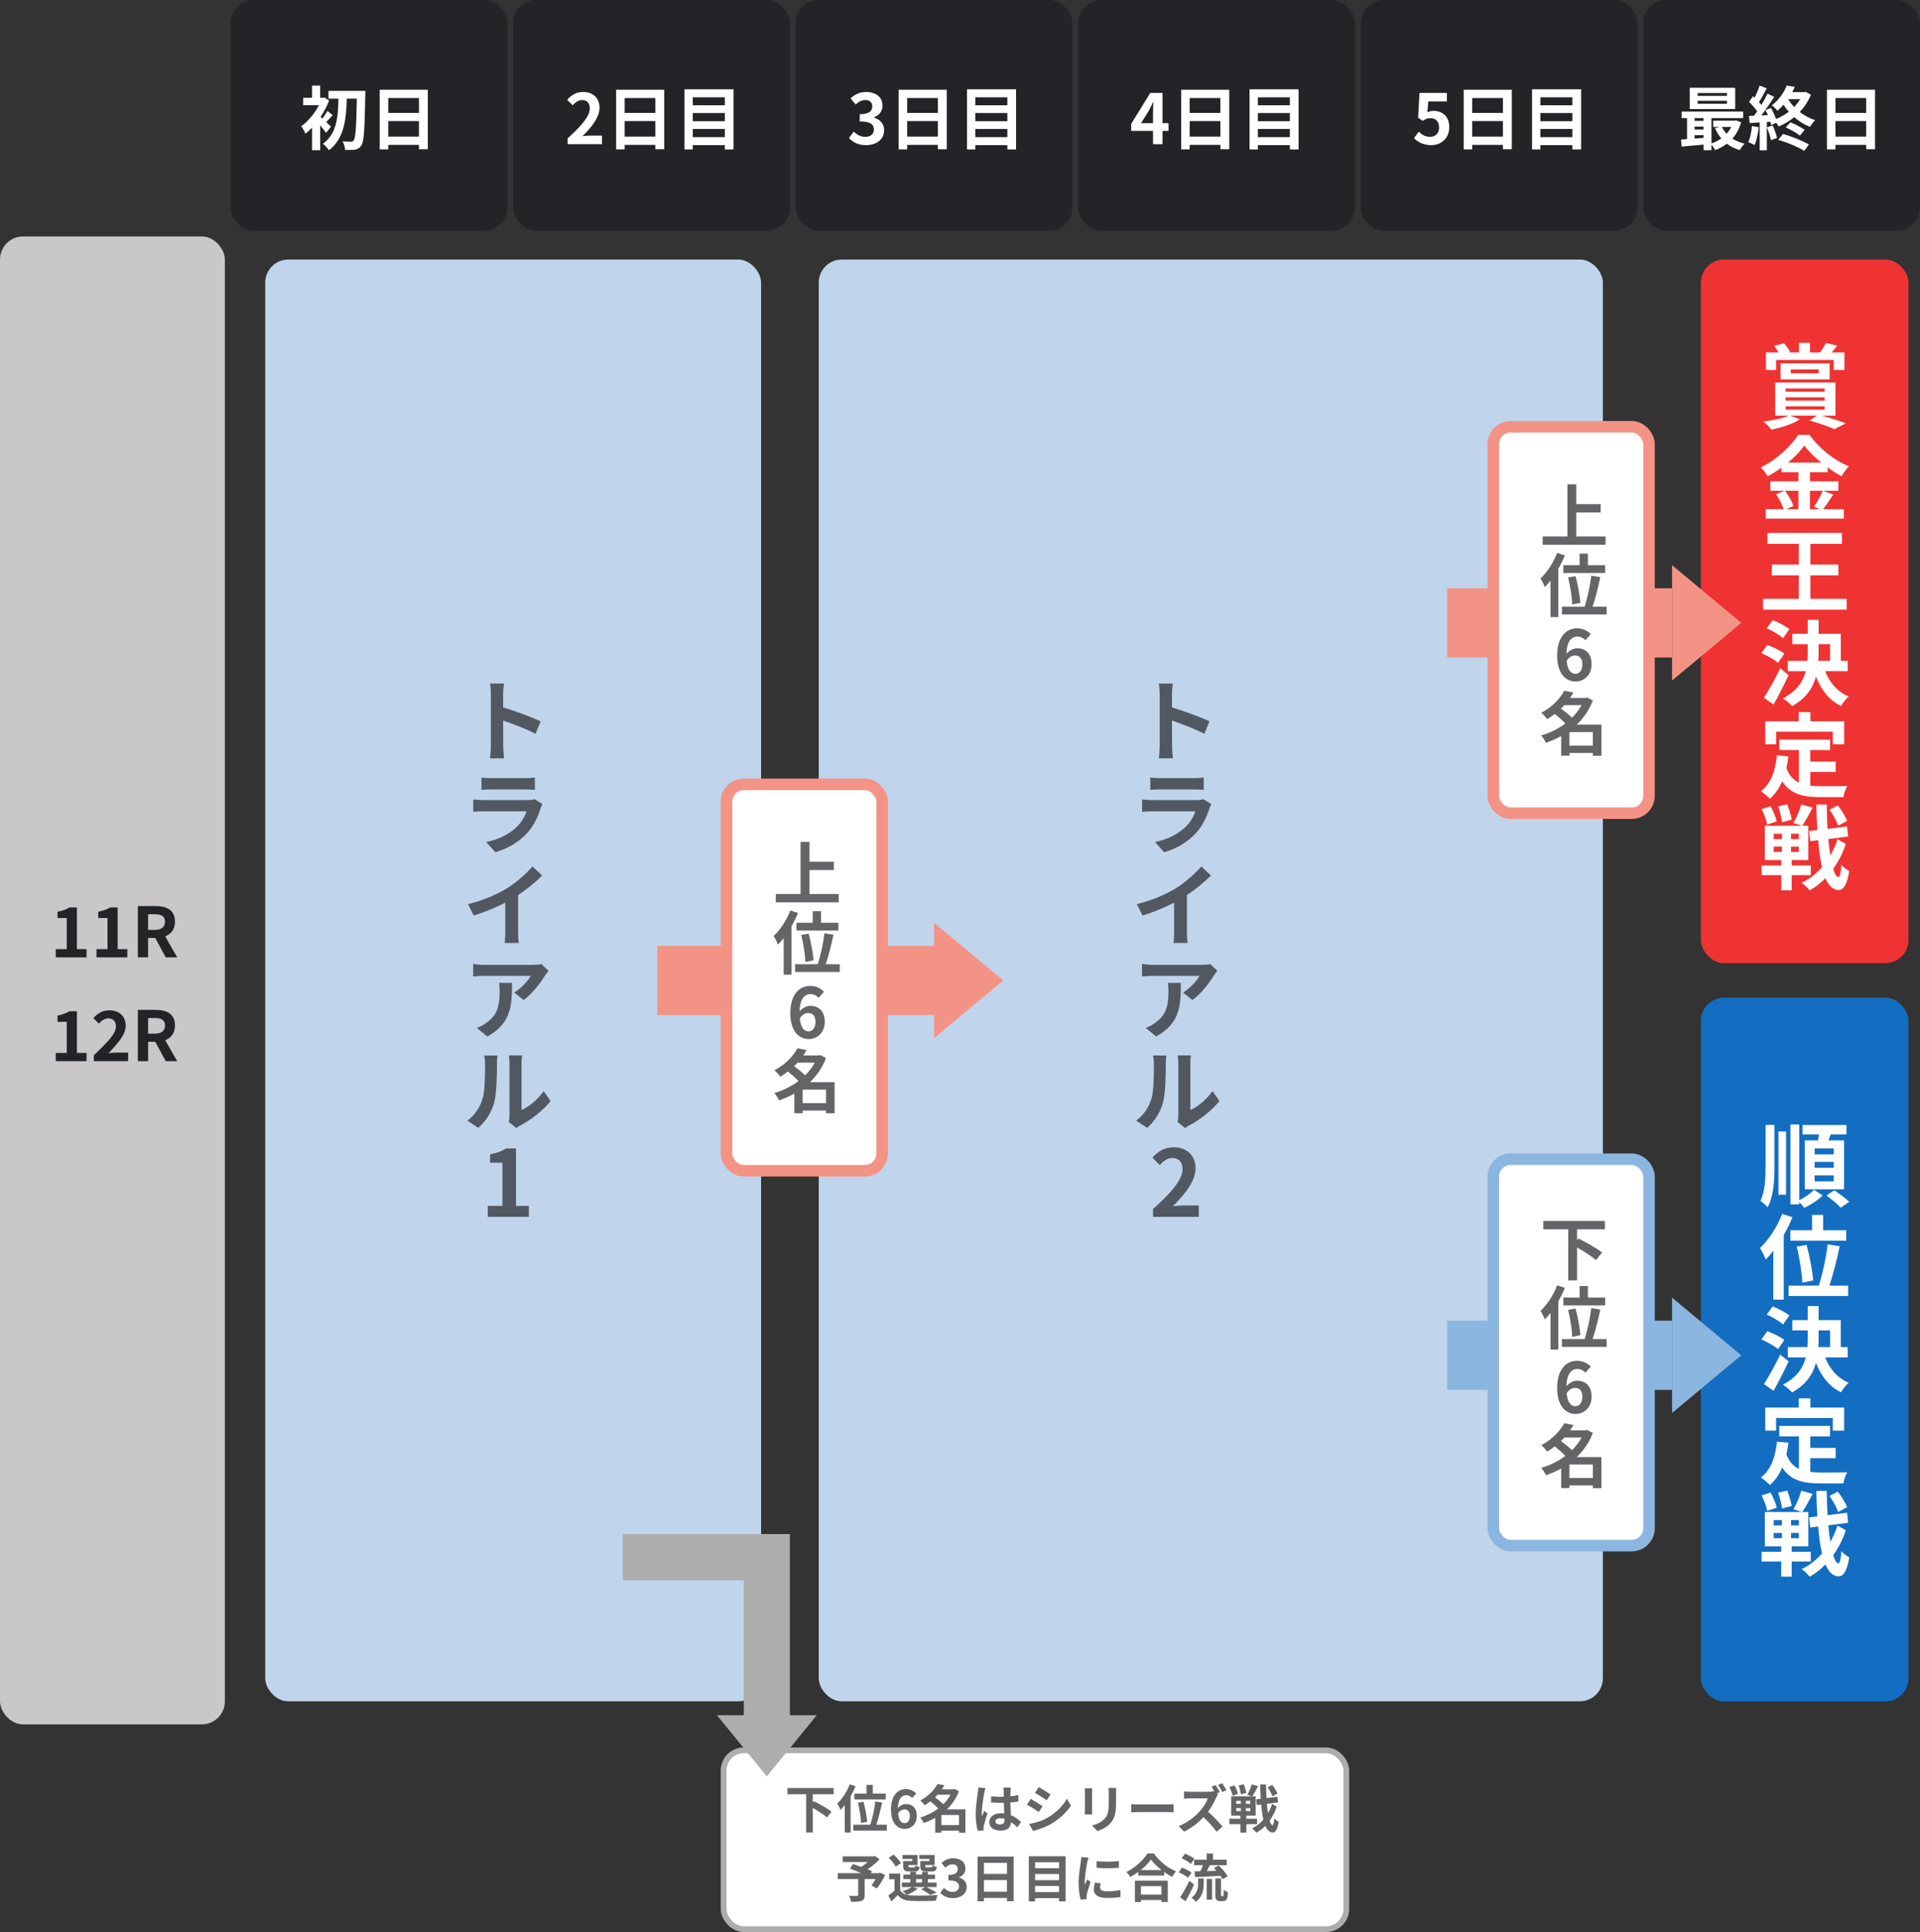 <svg width="333" height="335" viewBox="0 0 333 335" fill="none" xmlns="http://www.w3.org/2000/svg">
<rect x="0" y="0" width="333" height="335" fill="#333333" stroke="none"/>
<rect x="40" width="48" height="40" rx="4" fill="#242428"/>
<path d="M57.4 21.964C57.268 21.82 56.944 21.508 56.584 21.16C56.908 20.824 57.28 20.392 57.7 19.984L56.788 19.228C56.584 19.612 56.236 20.152 55.924 20.56C55.804 20.452 55.696 20.356 55.6 20.272C56.2 19.384 56.716 18.412 57.076 17.428L56.272 16.9L56.044 16.96H55.528V14.848H54.124V16.96H52.576V18.244H55.312C54.58 19.672 53.404 21.076 52.24 21.892C52.468 22.144 52.84 22.84 52.972 23.188C53.356 22.888 53.74 22.54 54.124 22.132V26.044H55.528V21.736C55.924 22.192 56.32 22.696 56.548 23.044L57.4 21.964ZM56.968 15.76V17.104H58.696C58.636 20.164 58.456 23.2 55.996 24.928C56.368 25.204 56.812 25.672 57.052 26.056C59.728 24.028 60.052 20.572 60.148 17.104H61.888C61.804 22.012 61.672 23.944 61.336 24.34C61.204 24.52 61.084 24.568 60.892 24.568C60.604 24.568 60.04 24.568 59.416 24.52C59.668 24.94 59.836 25.576 59.86 25.996C60.508 26.008 61.168 26.02 61.6 25.936C62.056 25.852 62.356 25.696 62.668 25.216C63.136 24.568 63.244 22.48 63.352 16.48C63.364 16.288 63.364 15.76 63.364 15.76H56.968ZM67.336 23.68V20.992H72.664V23.68H67.336ZM72.664 16.996V19.576H67.336V16.996H72.664ZM65.86 15.556V25.9H67.336V25.12H72.664V25.876H74.2V15.556H65.86Z" fill="white"/>
<rect y="41" width="39" height="258" rx="4" fill="#E3E1E1" fill-opacity="0.85"/>
<path d="M9.671 166H15.011V164.572H13.344V157.348H12.036C11.472 157.696 10.86 157.924 9.972 158.092V159.184H11.579V164.572H9.671V166ZM16.738 166H22.078V164.572H20.41V157.348H19.102C18.538 157.696 17.926 157.924 17.038 158.092V159.184H18.646V164.572H16.738V166ZM23.912 166H25.688V162.64H26.924L28.748 166H30.728L28.652 162.364C29.672 161.968 30.344 161.14 30.344 159.808C30.344 157.768 28.868 157.108 27.008 157.108H23.912V166ZM25.688 161.236V158.524H26.84C27.98 158.524 28.616 158.848 28.616 159.808C28.616 160.756 27.98 161.236 26.84 161.236H25.688ZM9.671 184H15.011V182.572H13.344V175.348H12.036C11.472 175.696 10.86 175.924 9.972 176.092V177.184H11.579V182.572H9.671V184ZM16.27 184H22.222V182.512H20.278C19.858 182.512 19.27 182.56 18.826 182.608C20.41 180.952 21.802 179.392 21.802 177.88C21.802 176.248 20.686 175.18 19.006 175.18C17.794 175.18 17.002 175.66 16.186 176.536L17.146 177.496C17.602 177.004 18.13 176.572 18.778 176.572C19.63 176.572 20.11 177.1 20.11 177.976C20.11 179.26 18.586 180.772 16.27 182.98V184ZM23.912 184H25.688V180.64H26.924L28.748 184H30.728L28.652 180.364C29.672 179.968 30.344 179.14 30.344 177.808C30.344 175.768 28.868 175.108 27.008 175.108H23.912V184ZM25.688 179.236V176.524H26.84C27.98 176.524 28.616 176.848 28.616 177.808C28.616 178.756 27.98 179.236 26.84 179.236H25.688Z" fill="#242428"/>
<rect x="187" width="48" height="40" rx="4" fill="#242428"/>
<path d="M197.902 21.352L199.282 19.144C199.534 18.664 199.774 18.172 199.99 17.692H200.038C200.014 18.22 199.978 19.024 199.978 19.54V21.352H197.902ZM199.978 25H201.622V22.696H202.666V21.352H201.622V16.108H199.498L196.186 21.496V22.696H199.978V25ZM206.336 23.68V20.992H211.664V23.68H206.336ZM211.664 16.996V19.576H206.336V16.996H211.664ZM204.86 15.556V25.9H206.336V25.12H211.664V25.876H213.2V15.556H204.86ZM218.156 23.776V22.36H223.712V23.776H218.156ZM223.712 19.6V21.016H218.156V19.6H223.712ZM223.712 16.876V18.256H218.156V16.876H223.712ZM216.716 15.484V25.912H218.156V25.168H223.712V25.912H225.224V15.484H216.716Z" fill="white"/>
<rect x="89" width="48" height="40" rx="4" fill="#242428"/>
<path d="M98.45 25H104.402V23.512H102.482C102.062 23.512 101.474 23.56 101.03 23.608C102.65 22.024 103.982 20.296 103.982 18.688C103.982 17.032 102.866 15.952 101.186 15.952C99.974 15.952 99.182 16.42 98.366 17.296L99.326 18.256C99.782 17.764 100.31 17.344 100.958 17.344C101.81 17.344 102.29 17.884 102.29 18.784C102.29 20.152 100.862 21.82 98.45 23.98V25ZM108.336 23.68V20.992H113.664V23.68H108.336ZM113.664 16.996V19.576H108.336V16.996H113.664ZM106.86 15.556V25.9H108.336V25.12H113.664V25.876H115.2V15.556H106.86ZM120.156 23.776V22.36H125.712V23.776H120.156ZM125.712 19.6V21.016H120.156V19.6H125.712ZM125.712 16.876V18.256H120.156V16.876H125.712ZM118.716 15.484V25.912H120.156V25.168H125.712V25.912H127.224V15.484H118.716Z" fill="white"/>
<rect x="236" width="48" height="40" rx="4" fill="#242428"/>
<path d="M248.246 25.168C249.89 25.168 251.354 24.028 251.354 22.048C251.354 20.116 250.106 19.228 248.618 19.228C248.21 19.228 247.91 19.312 247.55 19.48L247.718 17.596H250.946V16.108H246.194L245.954 20.428L246.758 20.956C247.274 20.62 247.562 20.488 248.09 20.488C248.99 20.488 249.59 21.064 249.59 22.096C249.59 23.14 248.942 23.728 248.018 23.728C247.19 23.728 246.566 23.32 246.062 22.828L245.246 23.956C245.906 24.616 246.842 25.168 248.246 25.168ZM255.336 23.68V20.992H260.664V23.68H255.336ZM260.664 16.996V19.576H255.336V16.996H260.664ZM253.86 15.556V25.9H255.336V25.12H260.664V25.876H262.2V15.556H253.86ZM267.156 23.776V22.36H272.712V23.776H267.156ZM272.712 19.6V21.016H267.156V19.6H272.712ZM272.712 16.876V18.256H267.156V16.876H272.712ZM265.716 15.484V25.912H267.156V25.168H272.712V25.912H274.224V15.484H265.716Z" fill="white"/>
<rect x="138" width="48" height="40" rx="4" fill="#242428"/>
<path d="M150.222 25.168C151.914 25.168 153.342 24.22 153.342 22.588C153.342 21.424 152.574 20.68 151.578 20.404V20.344C152.514 19.972 153.054 19.276 153.054 18.316C153.054 16.804 151.89 15.952 150.174 15.952C149.13 15.952 148.278 16.372 147.51 17.044L148.41 18.124C148.938 17.632 149.454 17.344 150.09 17.344C150.846 17.344 151.278 17.752 151.278 18.448C151.278 19.24 150.75 19.804 149.118 19.804V21.064C151.05 21.064 151.566 21.616 151.566 22.48C151.566 23.284 150.954 23.728 150.054 23.728C149.25 23.728 148.602 23.332 148.074 22.816L147.246 23.932C147.87 24.64 148.818 25.168 150.222 25.168ZM157.336 23.68V20.992H162.664V23.68H157.336ZM162.664 16.996V19.576H157.336V16.996H162.664ZM155.86 15.556V25.9H157.336V25.12H162.664V25.876H164.2V15.556H155.86ZM169.156 23.776V22.36H174.712V23.776H169.156ZM174.712 19.6V21.016H169.156V19.6H174.712ZM174.712 16.876V18.256H169.156V16.876H174.712ZM167.716 15.484V25.912H169.156V25.168H174.712V25.912H176.224V15.484H167.716Z" fill="white"/>
<rect x="285" width="48" height="40" rx="4" fill="#242428"/>
<path d="M299.52 16.624H294.432V16.132H299.52V16.624ZM299.52 17.992H294.432V17.488H299.52V17.992ZM300.948 15.22H293.064V18.904H300.948V15.22ZM300.264 22.012C300.048 22.444 299.772 22.84 299.448 23.188C299.124 22.84 298.848 22.444 298.644 22.012H300.264ZM293.904 23.44H295.464V23.908C294.936 23.956 294.408 23.992 293.904 24.028V23.44ZM293.904 21.952H295.464V22.456H293.904V21.952ZM295.464 20.476V20.956H293.904V20.476H295.464ZM301.104 20.872L300.864 20.92H297.132V22.012H298.236L297.444 22.228C297.732 22.888 298.104 23.488 298.536 24.004C298.032 24.376 297.444 24.664 296.832 24.868V20.476H302.328V19.348H291.66V20.476H292.596V24.124C292.224 24.16 291.864 24.172 291.552 24.196L291.66 25.42C292.716 25.324 294.084 25.204 295.464 25.072V26.044H296.832V25.072C297.072 25.36 297.336 25.756 297.468 26.032C298.212 25.756 298.896 25.384 299.508 24.916C300.144 25.408 300.888 25.78 301.74 26.032C301.932 25.696 302.304 25.18 302.58 24.916C301.788 24.724 301.068 24.424 300.468 24.028C301.14 23.272 301.656 22.336 301.98 21.208L301.104 20.872ZM303.852 21.856C303.756 22.864 303.564 23.932 303.216 24.64C303.528 24.748 304.056 25 304.308 25.156C304.656 24.388 304.908 23.188 305.028 22.06L303.852 21.856ZM306.456 22.072C306.732 22.78 307.044 23.704 307.152 24.304L308.208 23.92C308.076 23.32 307.764 22.444 307.464 21.76L306.456 22.072ZM308.412 24.244C309.972 24.688 311.88 25.492 312.924 26.152L313.752 25.036C312.648 24.436 310.788 23.656 309.24 23.236L308.412 24.244ZM309.708 22.108C310.56 22.444 311.604 23.056 312.168 23.512L312.996 22.516C312.408 22.084 311.376 21.544 310.512 21.208L309.708 22.108ZM312.216 17.2C311.928 17.68 311.58 18.136 311.172 18.556C310.764 18.124 310.416 17.668 310.128 17.2H312.216ZM313.188 15.928L312.972 15.976H310.836C311.004 15.676 311.148 15.364 311.28 15.064L309.888 14.836C309.444 15.964 308.592 17.284 307.284 18.28C307.596 18.46 308.052 18.904 308.268 19.204C308.664 18.88 309.012 18.532 309.336 18.172C309.612 18.592 309.912 19 310.248 19.372C309.576 19.888 308.82 20.32 308.028 20.644C307.824 20.032 307.488 19.312 307.152 18.712L306.204 19.108C306.348 19.372 306.492 19.672 306.624 19.972L305.472 20.02C306.228 19.048 307.056 17.836 307.716 16.792L306.552 16.252C306.276 16.84 305.892 17.524 305.484 18.196C305.364 18.052 305.232 17.884 305.076 17.716C305.508 17.044 305.988 16.12 306.42 15.304L305.184 14.848C304.98 15.484 304.644 16.276 304.308 16.936C304.212 16.852 304.116 16.768 304.032 16.696L303.348 17.668C303.84 18.148 304.416 18.784 304.764 19.3C304.572 19.576 304.38 19.84 304.2 20.068L303.336 20.104L303.456 21.34L305.196 21.232V26.056H306.432V21.148L307.044 21.1C307.104 21.316 307.152 21.52 307.188 21.688L308.064 21.292C308.244 21.52 308.4 21.76 308.484 21.94C309.42 21.544 310.344 21.004 311.184 20.308C312 21.028 312.912 21.604 313.908 22C314.1 21.652 314.508 21.124 314.808 20.836C313.848 20.524 312.936 20.032 312.144 19.42C312.948 18.568 313.62 17.572 314.076 16.42L313.188 15.928ZM318.336 23.68V20.992H323.664V23.68H318.336ZM323.664 16.996V19.576H318.336V16.996H323.664ZM316.86 15.556V25.9H318.336V25.12H323.664V25.876H325.2V15.556H316.86Z" fill="white"/>
<rect x="46" y="45" width="86" height="250" rx="4" fill="#C0D4EB"/>
<rect x="142" y="45" width="136" height="250" rx="4" fill="#C0D4EB"/>
<path d="M85.136 129.32C85.136 129.944 85.072 130.888 84.992 131.496H87.424C87.344 130.856 87.28 129.768 87.28 129.32C87.28 128.744 87.28 126.856 87.264 124.936C88.96 125.512 91.28 126.408 92.88 127.24L93.76 125.08C92.352 124.392 89.36 123.288 87.264 122.664V120.408C87.264 119.752 87.344 119.064 87.408 118.52H84.992C85.088 119.064 85.136 119.848 85.136 120.408V129.32ZM83.504 134.824V136.952C83.952 136.904 84.624 136.888 85.12 136.888H91.072C91.616 136.888 92.352 136.92 92.768 136.952V134.824C92.352 134.888 91.584 134.92 91.104 134.92H85.12C84.592 134.92 83.936 134.888 83.504 134.824ZM94.08 139.432L92.704 138.568C92.48 138.664 92.064 138.728 91.552 138.728H83.888C83.392 138.728 82.72 138.68 82.08 138.616V140.76C82.72 140.696 83.504 140.68 83.888 140.68H91.312C91.04 141.56 90.544 142.44 89.712 143.288C88.512 144.504 86.672 145.528 84.32 146.008L85.904 147.768C87.888 147.208 89.92 146.12 91.488 144.376C92.64 143.096 93.312 141.576 93.792 140.072C93.84 139.912 93.984 139.64 94.08 139.432ZM81.184 156.776L82.16 158.744C84.064 158.168 86.032 157.336 87.632 156.52V161.464C87.632 162.152 87.6 163.128 87.536 163.512H90C89.888 163.128 89.856 162.152 89.856 161.464V155.208C91.36 154.2 92.848 152.984 94.032 151.816L92.352 150.232C91.328 151.448 89.568 153 87.984 153.992C86.24 155.064 83.968 156.072 81.184 156.776ZM95.136 168.328L93.904 167.176C93.632 167.256 92.768 167.304 92.336 167.304H83.968C83.312 167.304 82.656 167.24 82.064 167.144V169.32C82.8 169.24 83.312 169.208 83.968 169.208H92.048C91.648 169.976 90.448 171.336 89.184 172.104L90.816 173.4C92.336 172.312 93.808 170.328 94.544 169.128C94.672 168.904 94.992 168.536 95.136 168.328ZM88.8 170.424H86.56C86.624 170.92 86.656 171.336 86.656 171.816C86.656 174.376 86.304 176.008 84.32 177.368C83.76 177.8 83.2 178.056 82.704 178.232L84.512 179.72C88.72 177.432 88.8 174.264 88.8 170.424ZM88.24 194.536L89.536 195.608C89.696 195.496 89.888 195.32 90.224 195.16C91.968 194.264 94.192 192.584 95.488 190.904L94.288 189.192C93.248 190.696 91.712 191.928 90.448 192.472V184.344C90.448 183.656 90.544 183.048 90.56 183H88.256C88.256 183.048 88.368 183.64 88.368 184.328V193.4C88.368 193.816 88.32 194.232 88.24 194.536ZM81.056 194.312L82.96 195.56C84.288 194.392 85.248 192.856 85.728 191.112C86.144 189.512 86.192 186.264 86.192 184.424C86.192 183.784 86.272 183.08 86.288 183.016H83.968C84.064 183.4 84.128 183.816 84.128 184.44C84.128 186.312 84.128 189.256 83.68 190.584C83.264 191.912 82.432 193.32 81.056 194.312ZM84.601 211H91.721V209.096H89.497V199.144H87.753C87.001 199.624 86.185 199.928 85.001 200.152V201.608H87.145V209.096H84.601V211Z" fill="#242428" fill-opacity="0.7"/>
<path d="M201.136 129.32C201.136 129.944 201.072 130.888 200.992 131.496H203.424C203.344 130.856 203.28 129.768 203.28 129.32C203.28 128.744 203.28 126.856 203.264 124.936C204.96 125.512 207.28 126.408 208.88 127.24L209.76 125.08C208.352 124.392 205.36 123.288 203.264 122.664V120.408C203.264 119.752 203.344 119.064 203.408 118.52H200.992C201.088 119.064 201.136 119.848 201.136 120.408V129.32ZM199.504 134.824V136.952C199.952 136.904 200.624 136.888 201.12 136.888H207.072C207.616 136.888 208.352 136.92 208.768 136.952V134.824C208.352 134.888 207.584 134.92 207.104 134.92H201.12C200.592 134.92 199.936 134.888 199.504 134.824ZM210.08 139.432L208.704 138.568C208.48 138.664 208.064 138.728 207.552 138.728H199.888C199.392 138.728 198.72 138.68 198.08 138.616V140.76C198.72 140.696 199.504 140.68 199.888 140.68H207.312C207.04 141.56 206.544 142.44 205.712 143.288C204.512 144.504 202.672 145.528 200.32 146.008L201.904 147.768C203.888 147.208 205.92 146.12 207.488 144.376C208.64 143.096 209.312 141.576 209.792 140.072C209.84 139.912 209.984 139.64 210.08 139.432ZM197.184 156.776L198.16 158.744C200.064 158.168 202.032 157.336 203.632 156.52V161.464C203.632 162.152 203.6 163.128 203.536 163.512H206C205.888 163.128 205.856 162.152 205.856 161.464V155.208C207.36 154.2 208.848 152.984 210.032 151.816L208.352 150.232C207.328 151.448 205.568 153 203.984 153.992C202.24 155.064 199.968 156.072 197.184 156.776ZM211.136 168.328L209.904 167.176C209.632 167.256 208.768 167.304 208.336 167.304H199.968C199.312 167.304 198.656 167.24 198.064 167.144V169.32C198.8 169.24 199.312 169.208 199.968 169.208H208.048C207.648 169.976 206.448 171.336 205.184 172.104L206.816 173.4C208.336 172.312 209.808 170.328 210.544 169.128C210.672 168.904 210.992 168.536 211.136 168.328ZM204.8 170.424H202.56C202.624 170.92 202.656 171.336 202.656 171.816C202.656 174.376 202.304 176.008 200.32 177.368C199.76 177.8 199.2 178.056 198.704 178.232L200.512 179.72C204.72 177.432 204.8 174.264 204.8 170.424ZM204.24 194.536L205.536 195.608C205.696 195.496 205.888 195.32 206.224 195.16C207.968 194.264 210.192 192.584 211.488 190.904L210.288 189.192C209.248 190.696 207.712 191.928 206.448 192.472V184.344C206.448 183.656 206.544 183.048 206.56 183H204.256C204.256 183.048 204.368 183.64 204.368 184.328V193.4C204.368 193.816 204.32 194.232 204.24 194.536ZM197.056 194.312L198.96 195.56C200.288 194.392 201.248 192.856 201.728 191.112C202.144 189.512 202.192 186.264 202.192 184.424C202.192 183.784 202.272 183.08 202.288 183.016H199.968C200.064 183.4 200.128 183.816 200.128 184.44C200.128 186.312 200.128 189.256 199.68 190.584C199.264 191.912 198.432 193.32 197.056 194.312ZM199.977 211H207.913V209.016H205.353C204.793 209.016 204.009 209.08 203.417 209.144C205.577 207.032 207.353 204.728 207.353 202.584C207.353 200.376 205.865 198.936 203.625 198.936C202.009 198.936 200.953 199.56 199.865 200.728L201.145 202.008C201.753 201.352 202.457 200.792 203.321 200.792C204.457 200.792 205.097 201.512 205.097 202.712C205.097 204.536 203.193 206.76 199.977 209.64V211Z" fill="#242428" fill-opacity="0.7"/>
<rect x="125.5" y="303.5" width="108" height="31" rx="3.5" fill="white" stroke="#ADADAD"/>
<path d="M108 270H133V299" stroke="#ADADAD" stroke-width="8"/>
<path d="M144.588 311.114V310.034H136.569V311.114H139.818V317.756H140.97V313.481C141.879 314.003 142.905 314.66 143.427 315.119L144.219 314.138C143.535 313.58 142.122 312.806 141.15 312.32L140.97 312.527V311.114H144.588ZM148.179 310.997V312.014H153.624V310.997H151.374V309.494H150.294V310.997H148.179ZM150.402 315.884C150.339 315.002 150.069 313.553 149.763 312.419L148.8 312.59C149.088 313.742 149.313 315.236 149.34 316.109L150.402 315.884ZM147.378 309.395C146.892 310.673 146.064 311.933 145.209 312.725C145.389 312.986 145.677 313.58 145.776 313.841C146.028 313.589 146.271 313.31 146.514 312.995V317.756H147.531V311.465C147.855 310.898 148.143 310.304 148.377 309.728L147.378 309.395ZM151.986 316.397C152.337 315.344 152.724 313.859 152.985 312.554L151.815 312.365C151.671 313.634 151.302 315.299 150.951 316.397H147.999V317.405H153.813V316.397H151.986ZM156.846 313.742C157.422 313.742 157.8 314.111 157.8 314.894C157.8 315.713 157.386 316.127 156.891 316.127C156.333 316.127 155.883 315.659 155.757 314.444C156.063 313.94 156.486 313.742 156.846 313.742ZM156.918 317.126C158.052 317.126 159.006 316.262 159.006 314.894C159.006 313.472 158.214 312.806 157.098 312.806C156.666 312.806 156.09 313.076 155.73 313.526C155.784 311.852 156.414 311.276 157.179 311.276C157.566 311.276 157.971 311.492 158.205 311.762L158.907 310.97C158.502 310.556 157.917 310.214 157.098 310.214C155.757 310.214 154.524 311.276 154.524 313.76C154.524 316.109 155.649 317.126 156.918 317.126ZM163.271 316.46V314.705H166.322V316.46H163.271ZM164.855 311.195C164.531 311.789 164.108 312.347 163.604 312.842C163.226 312.455 162.65 312.005 162.173 311.654C162.326 311.501 162.47 311.348 162.614 311.195H164.855ZM167.438 313.733H164.225C165.125 312.878 165.854 311.825 166.313 310.592L165.575 310.205L165.395 310.259H163.352C163.514 310.025 163.667 309.791 163.802 309.557L162.596 309.332C162.074 310.313 161.084 311.411 159.608 312.194C159.851 312.374 160.202 312.77 160.364 313.031C160.724 312.815 161.057 312.59 161.363 312.347C161.84 312.725 162.38 313.193 162.74 313.589C161.804 314.282 160.715 314.822 159.59 315.146C159.815 315.362 160.085 315.803 160.211 316.1C160.895 315.866 161.57 315.578 162.2 315.218V317.774H163.271V317.423H166.322V317.783H167.438V313.733ZM172.64 315.83C172.64 315.488 172.982 315.272 173.495 315.272C173.738 315.272 173.981 315.308 174.215 315.371C174.215 315.434 174.215 315.488 174.215 315.533C174.215 316.064 174.026 316.352 173.477 316.352C173 316.352 172.64 316.199 172.64 315.83ZM175.313 309.953H174.026C174.062 310.133 174.089 310.412 174.089 310.547C174.089 310.736 174.098 311.105 174.098 311.546C173.891 311.555 173.675 311.555 173.468 311.555C172.928 311.555 172.406 311.528 171.893 311.474V312.545C172.424 312.581 172.937 312.599 173.468 312.599C173.675 312.599 173.891 312.599 174.107 312.59C174.116 313.229 174.152 313.886 174.17 314.444C173.99 314.417 173.792 314.408 173.585 314.408C172.361 314.408 171.587 315.038 171.587 315.947C171.587 316.892 172.361 317.414 173.603 317.414C174.818 317.414 175.304 316.802 175.358 315.938C175.718 316.181 176.078 316.496 176.456 316.847L177.077 315.902C176.645 315.506 176.078 315.047 175.331 314.741C175.295 314.129 175.25 313.409 175.232 312.536C175.727 312.5 176.195 312.446 176.627 312.383V311.258C176.195 311.348 175.727 311.42 175.232 311.465C175.241 311.069 175.25 310.736 175.259 310.538C175.268 310.34 175.286 310.124 175.313 309.953ZM170.921 310.052L169.679 309.944C169.67 310.232 169.625 310.574 169.589 310.826C169.49 311.519 169.22 313.22 169.22 314.579C169.22 315.803 169.391 316.829 169.58 317.459L170.597 317.378C170.588 317.252 170.579 317.099 170.579 317.009C170.579 316.91 170.597 316.712 170.624 316.586C170.732 316.1 171.02 315.182 171.272 314.444L170.723 313.994C170.588 314.3 170.435 314.606 170.318 314.921C170.291 314.741 170.282 314.516 170.282 314.336C170.282 313.436 170.579 311.456 170.714 310.853C170.741 310.691 170.849 310.232 170.921 310.052ZM180.155 309.872L179.498 310.862C180.092 311.195 181.028 311.807 181.532 312.158L182.207 311.159C181.739 310.835 180.749 310.196 180.155 309.872ZM178.481 316.262L179.156 317.45C179.957 317.306 181.244 316.856 182.162 316.334C183.638 315.488 184.907 314.345 185.744 313.103L185.051 311.879C184.331 313.166 183.08 314.399 181.55 315.254C180.569 315.794 179.489 316.091 178.481 316.262ZM178.769 311.924L178.112 312.923C178.715 313.238 179.651 313.85 180.164 314.201L180.821 313.193C180.362 312.869 179.372 312.248 178.769 311.924ZM193.601 310.016H192.242C192.278 310.268 192.296 310.556 192.296 310.916V312.626C192.296 314.03 192.179 314.705 191.558 315.38C191.018 315.965 190.289 316.307 189.398 316.514L190.334 317.504C190.991 317.297 191.927 316.856 192.521 316.208C193.187 315.47 193.565 314.633 193.565 312.698V310.916C193.565 310.556 193.583 310.268 193.601 310.016ZM189.425 310.088H188.129C188.156 310.295 188.165 310.61 188.165 310.781V313.814C188.165 314.084 188.129 314.435 188.12 314.606H189.425C189.407 314.399 189.398 314.048 189.398 313.823V310.781C189.398 310.493 189.407 310.295 189.425 310.088ZM196.202 312.833V314.246C196.535 314.219 197.138 314.201 197.651 314.201H202.484C202.862 314.201 203.321 314.237 203.537 314.246V312.833C203.303 312.851 202.907 312.887 202.484 312.887H197.651C197.183 312.887 196.526 312.86 196.202 312.833ZM210.838 309.512L210.127 309.809C210.289 310.052 210.469 310.367 210.622 310.655L210.514 310.574C210.334 310.637 209.974 310.682 209.587 310.682H206.41C206.14 310.682 205.591 310.655 205.348 310.619V311.897C205.537 311.888 206.032 311.834 206.41 311.834H209.461C209.263 312.473 208.714 313.364 208.12 314.039C207.274 314.984 205.879 316.082 204.43 316.622L205.357 317.594C206.59 317.018 207.787 316.073 208.741 315.074C209.587 315.884 210.424 316.811 211.009 317.621L212.035 316.721C211.504 316.073 210.415 314.921 209.524 314.147C210.127 313.337 210.631 312.383 210.937 311.681C211.018 311.492 211.18 311.222 211.252 311.114L211.045 310.961L211.558 310.745C211.405 310.43 211.072 309.854 210.838 309.512ZM211.972 309.197L211.261 309.494C211.504 309.827 211.801 310.358 211.99 310.727L212.701 310.421C212.539 310.106 212.215 309.539 211.972 309.197ZM221.557 311.006C221.413 310.583 221.017 309.962 220.657 309.485L219.847 309.908C220.198 310.385 220.549 311.06 220.693 311.474L221.557 311.006ZM216.157 310.88C216.094 310.484 215.914 309.854 215.716 309.386L214.834 309.584C215.014 310.079 215.176 310.727 215.212 311.132L216.157 310.88ZM214.699 311.051C214.618 310.646 214.357 310.034 214.096 309.575L213.223 309.854C213.466 310.331 213.709 310.97 213.772 311.366L214.699 311.051ZM214.402 313.517H215.203V314.03H214.402V313.517ZM214.402 312.257H215.203V312.779H214.402V312.257ZM216.859 312.779H216.094V312.257H216.859V312.779ZM216.859 314.03H216.094V313.517H216.859V314.03ZM218.02 316.298V315.353H216.157V314.822H217.777V311.474H217.192C217.489 311.033 217.876 310.34 218.2 309.701L217.093 309.404C216.94 309.971 216.616 310.718 216.337 311.204L217.156 311.474H213.538V314.822H215.14V315.353H213.223V316.298H215.14V317.774H216.157V316.298H218.02ZM220.63 312.797C220.459 313.346 220.216 313.877 219.928 314.381C219.847 313.904 219.784 313.355 219.73 312.77L221.665 312.527L221.557 311.546L219.658 311.78C219.613 311.033 219.586 310.241 219.577 309.413H218.56C218.587 310.295 218.614 311.123 218.659 311.897L217.858 311.996L217.966 312.986L218.74 312.887C218.821 313.904 218.947 314.786 219.118 315.515C218.551 316.163 217.885 316.694 217.129 317.036C217.399 317.225 217.723 317.54 217.903 317.783C218.461 317.477 218.983 317.072 219.451 316.586C219.757 317.315 220.171 317.729 220.711 317.747C221.089 317.765 221.539 317.414 221.773 315.902C221.602 315.803 221.179 315.515 221.008 315.29C220.954 316.064 220.864 316.478 220.711 316.478C220.522 316.46 220.351 316.172 220.207 315.677C220.738 314.939 221.161 314.111 221.44 313.256L220.63 312.797ZM152.644 324.725L152.446 324.797H151.024L151.24 324.446C151.033 324.347 150.763 324.248 150.466 324.131C151.222 323.618 151.969 322.997 152.545 322.421L151.78 321.818L151.537 321.881H146.155V322.862H150.502C150.151 323.168 149.746 323.465 149.359 323.708C148.855 323.519 148.351 323.348 147.946 323.204L147.415 324.014C147.991 324.23 148.72 324.518 149.386 324.797H145.291V325.814H148.846V328.577C148.846 328.712 148.792 328.748 148.621 328.757C148.441 328.757 147.775 328.757 147.244 328.739C147.406 329.018 147.577 329.459 147.631 329.765C148.405 329.765 148.99 329.756 149.404 329.603C149.836 329.45 149.962 329.18 149.962 328.613V325.814H151.861C151.636 326.219 151.375 326.624 151.159 326.921L152.077 327.452C152.581 326.849 153.112 325.949 153.517 325.103L152.644 324.725ZM161.185 322.7H159.61V323.573C159.61 324.293 159.817 324.5 160.627 324.5H161.59C162.157 324.5 162.391 324.329 162.481 323.708C162.247 323.663 161.896 323.555 161.734 323.438C161.698 323.744 161.662 323.798 161.482 323.798H160.753C160.528 323.798 160.483 323.762 160.483 323.564V323.384H162.094V321.647H159.439V322.322H161.185V322.7ZM158.233 322.7H156.658V323.573C156.658 324.293 156.883 324.5 157.675 324.5H158.62C159.16 324.5 159.403 324.329 159.493 323.717C159.25 323.672 158.908 323.564 158.755 323.447C158.719 323.744 158.683 323.798 158.503 323.798H157.81C157.576 323.798 157.54 323.762 157.54 323.573V323.384H159.133V321.647H156.532V322.322H158.233V322.7ZM156.253 323.069C156.028 322.619 155.461 322.016 154.993 321.584L154.147 322.124C154.606 322.574 155.146 323.222 155.344 323.663L156.253 323.069ZM158.872 325.823H159.916V326.417H158.872V325.823ZM158.359 327.209H160.456L159.772 327.596C160.366 327.884 160.996 328.298 161.338 328.577L162.427 328.181C162.022 327.893 161.311 327.506 160.69 327.209H162.445V326.417H160.933V325.823H162.166V325.04H160.933V324.563H159.916V325.04H158.872V324.563H157.882V325.04H156.676V325.823H157.882V326.417H156.415V327.209H158.125C157.747 327.497 157.117 327.749 156.532 327.929C156.748 328.073 157.108 328.379 157.288 328.559C156.766 328.433 156.37 328.172 156.127 327.749V324.869H154.21V325.85H155.137V327.839C154.795 328.145 154.399 328.442 154.075 328.676L154.579 329.693C155.011 329.306 155.362 328.955 155.704 328.595C156.244 329.297 156.982 329.558 158.062 329.603C159.187 329.657 161.176 329.639 162.319 329.576C162.364 329.288 162.517 328.82 162.634 328.577C161.374 328.685 159.169 328.712 158.062 328.658C157.792 328.649 157.549 328.622 157.324 328.568C157.936 328.316 158.692 327.902 159.142 327.479L158.359 327.209ZM165.316 329.126C166.585 329.126 167.656 328.415 167.656 327.191C167.656 326.318 167.08 325.76 166.333 325.553V325.508C167.035 325.229 167.44 324.707 167.44 323.987C167.44 322.853 166.567 322.214 165.28 322.214C164.497 322.214 163.858 322.529 163.282 323.033L163.957 323.843C164.353 323.474 164.74 323.258 165.217 323.258C165.784 323.258 166.108 323.564 166.108 324.086C166.108 324.68 165.712 325.103 164.488 325.103V326.048C165.937 326.048 166.324 326.462 166.324 327.11C166.324 327.713 165.865 328.046 165.19 328.046C164.587 328.046 164.101 327.749 163.705 327.362L163.084 328.199C163.552 328.73 164.263 329.126 165.316 329.126ZM170.652 328.01V325.994H174.648V328.01H170.652ZM174.648 322.997V324.932H170.652V322.997H174.648ZM169.545 321.917V329.675H170.652V329.09H174.648V329.657H175.8V321.917H169.545ZM179.517 328.082V327.02H183.684V328.082H179.517ZM183.684 324.95V326.012H179.517V324.95H183.684ZM183.684 322.907V323.942H179.517V322.907H183.684ZM178.437 321.863V329.684H179.517V329.126H183.684V329.684H184.818V321.863H178.437ZM190.182 322.709V323.861C191.316 323.969 192.945 323.96 194.052 323.861V322.7C193.08 322.817 191.289 322.862 190.182 322.709ZM190.902 326.552L189.867 326.453C189.768 326.912 189.714 327.272 189.714 327.623C189.714 328.55 190.461 329.099 192.009 329.099C193.026 329.099 193.746 329.036 194.331 328.928L194.313 327.713C193.521 327.875 192.855 327.947 192.054 327.947C191.136 327.947 190.794 327.704 190.794 327.308C190.794 327.065 190.83 326.849 190.902 326.552ZM188.796 322.106L187.536 321.998C187.527 322.286 187.473 322.628 187.446 322.88C187.347 323.573 187.068 325.094 187.068 326.444C187.068 327.668 187.239 328.766 187.419 329.387L188.463 329.315C188.454 329.189 188.445 329.045 188.445 328.946C188.445 328.856 188.463 328.658 188.49 328.523C188.589 328.046 188.886 327.065 189.138 326.318L188.58 325.877C188.454 326.174 188.31 326.489 188.175 326.795C188.148 326.615 188.139 326.381 188.139 326.21C188.139 325.31 188.454 323.51 188.571 322.907C188.607 322.745 188.724 322.295 188.796 322.106ZM201.441 327.047V328.514H197.886V327.047H201.441ZM196.833 329.792H197.886V329.459H201.441V329.792H202.539V326.102H196.833V329.792ZM197.832 324.266C198.57 323.681 199.2 323.042 199.623 322.439C200.055 323.033 200.721 323.681 201.468 324.266H197.832ZM199.02 321.386C198.345 322.484 196.905 323.843 195.357 324.59C195.591 324.815 195.888 325.202 196.032 325.463C196.509 325.202 196.986 324.905 197.427 324.581V325.211H201.909V324.59C202.359 324.914 202.827 325.211 203.286 325.445C203.475 325.112 203.718 324.761 203.979 324.482C202.548 323.906 201.09 322.763 200.127 321.386H199.02ZM207.111 322.457V323.411H208.641C208.515 323.762 208.344 324.14 208.191 324.464C207.813 324.473 207.471 324.473 207.165 324.482L207.273 325.481C208.461 325.427 210.108 325.355 211.674 325.256C211.818 325.472 211.935 325.67 212.016 325.841L212.916 325.346C212.628 324.788 211.953 324.014 211.368 323.456L210.54 323.897C210.684 324.041 210.837 324.212 210.99 324.374C210.414 324.401 209.829 324.419 209.289 324.428C209.469 324.113 209.667 323.762 209.856 323.411H212.772V322.457H210.378V321.386H209.289V322.457H207.111ZM207.156 322.304C206.796 322.007 206.076 321.629 205.527 321.422L204.942 322.214C205.509 322.457 206.211 322.871 206.535 323.186L207.156 322.304ZM206.661 324.698C206.301 324.392 205.554 324.041 204.996 323.843L204.429 324.644C204.996 324.887 205.707 325.283 206.049 325.589L206.661 324.698ZM206.292 326.12C205.779 327.173 205.131 328.307 204.681 328.991L205.617 329.657C206.121 328.775 206.652 327.74 207.102 326.786L206.292 326.12ZM207.804 326.552C207.804 327.326 207.687 328.316 206.652 329.054C206.895 329.207 207.255 329.531 207.408 329.756C208.614 328.847 208.767 327.587 208.767 326.588V325.715H207.804V326.552ZM209.289 329.396H210.225V325.796H209.289V329.396ZM211.881 328.802C211.845 328.802 211.8 328.784 211.782 328.757C211.764 328.721 211.764 328.64 211.764 328.505V325.715H210.783V328.478C210.783 329.09 210.846 329.279 210.99 329.423C211.143 329.576 211.386 329.648 211.602 329.648H212.061C212.223 329.648 212.439 329.603 212.556 329.531C212.7 329.441 212.79 329.324 212.853 329.126C212.907 328.937 212.943 328.478 212.961 328.073C212.718 327.992 212.412 327.83 212.241 327.677C212.232 328.082 212.223 328.397 212.214 328.532C212.196 328.676 212.178 328.748 212.142 328.766C212.115 328.793 212.07 328.802 212.025 328.802H211.881Z" fill="#242428" fill-opacity="0.7"/>
<path d="M133 308L124.34 297.412H141.66L133 308Z" fill="#ADADAD"/>
<path d="M174 170L162 180V160L174 170Z" fill="#F39386"/>
<rect x="114" y="164" width="49" height="12" fill="#F39386"/>
<rect x="126" y="136" width="27" height="67" rx="3" fill="white" stroke="#F39386" stroke-width="2"/>
<path d="M140.384 155.016V150.864H144.62V149.412H140.384V145.98H138.848V155.016H134.552V156.456H145.46V155.016H140.384ZM138.14 159.996V161.352H145.4V159.996H142.4V157.992H140.96V159.996H138.14ZM141.104 166.512C141.02 165.336 140.66 163.404 140.252 161.892L138.968 162.12C139.352 163.656 139.652 165.648 139.688 166.812L141.104 166.512ZM137.072 157.86C136.424 159.564 135.32 161.244 134.18 162.3C134.42 162.648 134.804 163.44 134.936 163.788C135.272 163.452 135.596 163.08 135.92 162.66V169.008H137.276V160.62C137.708 159.864 138.092 159.072 138.404 158.304L137.072 157.86ZM143.216 167.196C143.684 165.792 144.2 163.812 144.548 162.072L142.988 161.82C142.796 163.512 142.304 165.732 141.836 167.196H137.9V168.54H145.652V167.196H143.216ZM140.163 175.656C140.931 175.656 141.435 176.148 141.435 177.192C141.435 178.284 140.883 178.836 140.223 178.836C139.479 178.836 138.879 178.212 138.711 176.592C139.119 175.92 139.683 175.656 140.163 175.656ZM140.259 180.168C141.771 180.168 143.043 179.016 143.043 177.192C143.043 175.296 141.987 174.408 140.499 174.408C139.923 174.408 139.155 174.768 138.675 175.368C138.747 173.136 139.587 172.368 140.607 172.368C141.123 172.368 141.663 172.656 141.975 173.016L142.911 171.96C142.371 171.408 141.591 170.952 140.499 170.952C138.711 170.952 137.067 172.368 137.067 175.68C137.067 178.812 138.567 180.168 140.259 180.168ZM139.196 191.28V188.94H143.264V191.28H139.196ZM141.308 184.26C140.876 185.052 140.312 185.796 139.64 186.456C139.136 185.94 138.368 185.34 137.732 184.872C137.936 184.668 138.128 184.464 138.32 184.26H141.308ZM144.752 187.644H140.468C141.668 186.504 142.64 185.1 143.252 183.456L142.268 182.94L142.028 183.012H139.304C139.52 182.7 139.724 182.388 139.904 182.076L138.296 181.776C137.6 183.084 136.28 184.548 134.312 185.592C134.636 185.832 135.104 186.36 135.32 186.708C135.8 186.42 136.244 186.12 136.652 185.796C137.288 186.3 138.008 186.924 138.488 187.452C137.24 188.376 135.788 189.096 134.288 189.528C134.588 189.816 134.948 190.404 135.116 190.8C136.028 190.488 136.928 190.104 137.768 189.624V193.032H139.196V192.564H143.264V193.044H144.752V187.644Z" fill="#242428" fill-opacity="0.7"/>
<rect x="295" y="173" width="36" height="122" rx="4" fill="#136EC1"/>
<path d="M318.04 200.16H314.728V199.136H318.04V200.16ZM318.04 202.48H314.728V201.456H318.04V202.48ZM318.04 204.832H314.728V203.808H318.04V204.832ZM313.016 197.744V206.224H319.832V197.744H317.128C317.24 197.408 317.368 197.056 317.496 196.704H320.248V195.072H312.616V196.704H315.48C315.432 197.04 315.368 197.408 315.304 197.744H313.016ZM306.216 201.984C306.216 204.4 306.12 206.528 305.336 208.24C305.704 208.464 306.296 208.992 306.568 209.344C307.624 207.36 307.752 204.832 307.752 202V195.056H306.216V201.984ZM308.456 207.168H309.768V196.192H308.456V207.168ZM312.056 194.976H310.536V208.832H312.056V208.448C312.376 208.752 312.728 209.152 312.936 209.424C314.024 208.944 315.32 208.08 316.12 207.28L314.616 206.304C314.072 206.912 313.016 207.648 312.056 208.112V194.976ZM316.76 207.28C317.608 207.92 318.728 208.8 319.24 209.408L320.728 208.384C320.136 207.792 318.968 206.96 318.152 206.384L316.76 207.28ZM310.52 213.328V215.136H320.2V213.328H316.2V210.656H314.28V213.328H310.52ZM314.472 222.016C314.36 220.448 313.88 217.872 313.336 215.856L311.624 216.16C312.136 218.208 312.536 220.864 312.584 222.416L314.472 222.016ZM309.096 210.48C308.232 212.752 306.76 214.992 305.24 216.4C305.56 216.864 306.072 217.92 306.248 218.384C306.696 217.936 307.128 217.44 307.56 216.88V225.344H309.368V214.16C309.944 213.152 310.456 212.096 310.872 211.072L309.096 210.48ZM317.288 222.928C317.912 221.056 318.6 218.416 319.064 216.096L316.984 215.76C316.728 218.016 316.072 220.976 315.448 222.928H310.2V224.72H320.536V222.928H317.288ZM310.344 228.096C309.704 227.568 308.424 226.896 307.448 226.528L306.408 227.936C307.416 228.368 308.664 229.104 309.24 229.664L310.344 228.096ZM309.464 232.352C308.824 231.808 307.496 231.184 306.504 230.832L305.496 232.256C306.504 232.688 307.768 233.392 308.376 233.936L309.464 232.352ZM308.76 234.88C307.864 236.752 306.728 238.768 305.928 239.984L307.592 241.168C308.488 239.6 309.416 237.76 310.216 236.064L308.76 234.88ZM315.416 230.688H317.4V233.584H315.368C315.4 233.056 315.416 232.544 315.416 232.016V230.688ZM320.456 235.376V233.584H319.256V228.896H315.416V226.464H313.528V228.896H310.856V230.688H313.528V232C313.528 232.528 313.512 233.056 313.48 233.584H310.072V235.376H313.192C312.728 237.168 311.656 238.816 309.224 240.096C309.736 240.384 310.472 241.04 310.808 241.44C313.256 240.096 314.424 238.272 314.952 236.304C315.864 238.624 317.224 240.4 319.304 241.424C319.592 240.896 320.184 240.144 320.632 239.76C318.68 238.96 317.32 237.344 316.552 235.376H320.456ZM308.04 245.872H317.88V248.064H319.848V244.064H313.992V242.464H311.976V244.064H306.168V248.064H308.04V245.872ZM313.976 252.848H318.376V251.056H313.976V249.056H317.4V247.248H308.6V249.056H312.008V254.704C311.064 254.24 310.312 253.472 309.832 252.192C309.976 251.552 310.088 250.88 310.184 250.16L308.2 249.968C307.912 252.704 307.128 254.912 305.4 256.192C305.848 256.48 306.648 257.152 306.968 257.488C307.88 256.704 308.584 255.68 309.096 254.464C310.568 256.736 312.76 257.216 315.704 257.216H319.704C319.8 256.656 320.104 255.744 320.376 255.28C319.304 255.328 316.664 255.328 315.8 255.328C315.16 255.328 314.552 255.296 313.976 255.232V252.848ZM320.344 261.344C320.088 260.592 319.384 259.488 318.744 258.64L317.304 259.392C317.928 260.24 318.552 261.44 318.808 262.176L320.344 261.344ZM310.744 261.12C310.632 260.416 310.312 259.296 309.96 258.464L308.392 258.816C308.712 259.696 309 260.848 309.064 261.568L310.744 261.12ZM308.152 261.424C308.008 260.704 307.544 259.616 307.08 258.8L305.528 259.296C305.96 260.144 306.392 261.28 306.504 261.984L308.152 261.424ZM307.624 265.808H309.048V266.72H307.624V265.808ZM307.624 263.568H309.048V264.496H307.624V263.568ZM311.992 264.496H310.632V263.568H311.992V264.496ZM311.992 266.72H310.632V265.808H311.992V266.72ZM314.056 270.752V269.072H310.744V268.128H313.624V262.176H312.584C313.112 261.392 313.8 260.16 314.376 259.024L312.408 258.496C312.136 259.504 311.56 260.832 311.064 261.696L312.52 262.176H306.088V268.128H308.936V269.072H305.528V270.752H308.936V273.376H310.744V270.752H314.056ZM318.696 264.528C318.392 265.504 317.96 266.448 317.448 267.344C317.304 266.496 317.192 265.52 317.096 264.48L320.536 264.048L320.344 262.304L316.968 262.72C316.888 261.392 316.84 259.984 316.824 258.512H315.016C315.064 260.08 315.112 261.552 315.192 262.928L313.768 263.104L313.96 264.864L315.336 264.688C315.48 266.496 315.704 268.064 316.008 269.36C315 270.512 313.816 271.456 312.472 272.064C312.952 272.4 313.528 272.96 313.848 273.392C314.84 272.848 315.768 272.128 316.6 271.264C317.144 272.56 317.88 273.296 318.84 273.328C319.512 273.36 320.312 272.736 320.728 270.048C320.424 269.872 319.672 269.36 319.368 268.96C319.272 270.336 319.112 271.072 318.84 271.072C318.504 271.04 318.2 270.528 317.944 269.648C318.888 268.336 319.64 266.864 320.136 265.344L318.696 264.528Z" fill="white"/>
<path d="M302 235L290 245V225L302 235Z" fill="#8BB6DF"/>
<rect x="251" y="229" width="39" height="12" fill="#8BB6DF"/>
<rect x="259" y="201" width="27" height="67" rx="3" fill="white" stroke="#8BB6DF" stroke-width="2"/>
<path d="M278.352 213.152V211.712H267.66V213.152H271.992V222.008H273.528V216.308C274.74 217.004 276.108 217.88 276.804 218.492L277.86 217.184C276.948 216.44 275.064 215.408 273.768 214.76L273.528 215.036V213.152H278.352ZM271.14 224.996V226.352H278.4V224.996H275.4V222.992H273.96V224.996H271.14ZM274.104 231.512C274.02 230.336 273.66 228.404 273.252 226.892L271.968 227.12C272.352 228.656 272.652 230.648 272.688 231.812L274.104 231.512ZM270.072 222.86C269.424 224.564 268.32 226.244 267.18 227.3C267.42 227.648 267.804 228.44 267.936 228.788C268.272 228.452 268.596 228.08 268.92 227.66V234.008H270.276V225.62C270.708 224.864 271.092 224.072 271.404 223.304L270.072 222.86ZM276.216 232.196C276.684 230.792 277.2 228.812 277.548 227.072L275.988 226.82C275.796 228.512 275.304 230.732 274.836 232.196H270.9V233.54H278.652V232.196H276.216ZM273.163 240.656C273.931 240.656 274.435 241.148 274.435 242.192C274.435 243.284 273.883 243.836 273.223 243.836C272.479 243.836 271.879 243.212 271.711 241.592C272.119 240.92 272.683 240.656 273.163 240.656ZM273.259 245.168C274.771 245.168 276.043 244.016 276.043 242.192C276.043 240.296 274.987 239.408 273.499 239.408C272.923 239.408 272.155 239.768 271.675 240.368C271.747 238.136 272.587 237.368 273.607 237.368C274.123 237.368 274.663 237.656 274.975 238.016L275.911 236.96C275.371 236.408 274.591 235.952 273.499 235.952C271.711 235.952 270.067 237.368 270.067 240.68C270.067 243.812 271.567 245.168 273.259 245.168ZM272.196 256.28V253.94H276.264V256.28H272.196ZM274.308 249.26C273.876 250.052 273.312 250.796 272.64 251.456C272.136 250.94 271.368 250.34 270.732 249.872C270.936 249.668 271.128 249.464 271.32 249.26H274.308ZM277.752 252.644H273.468C274.668 251.504 275.64 250.1 276.252 248.456L275.268 247.94L275.028 248.012H272.304C272.52 247.7 272.724 247.388 272.904 247.076L271.296 246.776C270.6 248.084 269.28 249.548 267.312 250.592C267.636 250.832 268.104 251.36 268.32 251.708C268.8 251.42 269.244 251.12 269.652 250.796C270.288 251.3 271.008 251.924 271.488 252.452C270.24 253.376 268.788 254.096 267.288 254.528C267.588 254.816 267.948 255.404 268.116 255.8C269.028 255.488 269.928 255.104 270.768 254.624V258.032H272.196V257.564H276.264V258.044H277.752V252.644Z" fill="#242428" fill-opacity="0.7"/>
<rect x="295" y="45" width="36" height="122" rx="4" fill="#EF3333"/>
<path d="M308.04 62.408H318.04V64.152H319.896V61.112H317.672C317.976 60.776 318.312 60.376 318.632 59.928L316.68 59.464C316.456 59.96 316.024 60.632 315.672 61.112H313.912V59.448H312.024V61.112H310.296L310.488 61.048C310.264 60.616 309.832 59.976 309.416 59.512L307.72 59.976C307.976 60.312 308.264 60.728 308.488 61.112H306.28V64.152H308.04V62.408ZM310.584 64.056H315.432V64.728H310.584V64.056ZM317.32 65.784V63H308.824V65.784H317.32ZM309.704 70.456H316.456V71.032H309.704V70.456ZM309.704 68.904H316.456V69.464H309.704V68.904ZM309.704 67.352H316.456V67.912H309.704V67.352ZM318.344 72.072V66.328H307.896V72.072H310.2C309.208 72.536 307.432 72.888 305.848 73.08C306.248 73.4 306.936 74.104 307.256 74.504C308.92 74.136 310.952 73.528 312.168 72.696L310.504 72.072H315.08L313.848 72.904C315.512 73.384 317.192 73.992 318.152 74.408L320.136 73.4C319.128 73.016 317.496 72.488 315.992 72.072H318.344ZM311.912 85.096V88.296H309.752L311.064 87.736C310.824 87 310.2 85.912 309.592 85.096H311.912ZM310.104 80.216C311.256 79.256 312.248 78.216 312.936 77.256C313.64 78.216 314.696 79.256 315.88 80.216H310.104ZM316.136 85.096C315.784 85.944 315.144 87.112 314.616 87.864L315.656 88.296H313.912V85.096H318.84V83.464H313.912V81.88H316.968V81.048C317.768 81.624 318.6 82.152 319.4 82.568C319.752 81.976 320.184 81.336 320.664 80.856C318.136 79.832 315.56 77.816 313.832 75.4H311.864C310.68 77.32 308.12 79.72 305.4 81.048C305.816 81.448 306.344 82.136 306.584 82.584C307.4 82.152 308.216 81.64 308.968 81.096V81.88H311.912V83.464H307.048V85.096H309.496L308.04 85.72C308.6 86.504 309.128 87.576 309.368 88.296H306.248V89.928H319.784V88.296H316.168C316.728 87.624 317.352 86.648 317.96 85.768L316.136 85.096ZM313.992 103.832V99.768H318.84V97.88H313.992V94.296H319.464V92.408H306.552V94.296H311.992V97.88H307.304V99.768H311.992V103.832H305.784V105.704H320.28V103.832H313.992ZM310.344 109.096C309.704 108.568 308.424 107.896 307.448 107.528L306.408 108.936C307.416 109.368 308.664 110.104 309.24 110.664L310.344 109.096ZM309.464 113.352C308.824 112.808 307.496 112.184 306.504 111.832L305.496 113.256C306.504 113.688 307.768 114.392 308.376 114.936L309.464 113.352ZM308.76 115.88C307.864 117.752 306.728 119.768 305.928 120.984L307.592 122.168C308.488 120.6 309.416 118.76 310.216 117.064L308.76 115.88ZM315.416 111.688H317.4V114.584H315.368C315.4 114.056 315.416 113.544 315.416 113.016V111.688ZM320.456 116.376V114.584H319.256V109.896H315.416V107.464H313.528V109.896H310.856V111.688H313.528V113C313.528 113.528 313.512 114.056 313.48 114.584H310.072V116.376H313.192C312.728 118.168 311.656 119.816 309.224 121.096C309.736 121.384 310.472 122.04 310.808 122.44C313.256 121.096 314.424 119.272 314.952 117.304C315.864 119.624 317.224 121.4 319.304 122.424C319.592 121.896 320.184 121.144 320.632 120.76C318.68 119.96 317.32 118.344 316.552 116.376H320.456ZM308.04 126.872H317.88V129.064H319.848V125.064H313.992V123.464H311.976V125.064H306.168V129.064H308.04V126.872ZM313.976 133.848H318.376V132.056H313.976V130.056H317.4V128.248H308.6V130.056H312.008V135.704C311.064 135.24 310.312 134.472 309.832 133.192C309.976 132.552 310.088 131.88 310.184 131.16L308.2 130.968C307.912 133.704 307.128 135.912 305.4 137.192C305.848 137.48 306.648 138.152 306.968 138.488C307.88 137.704 308.584 136.68 309.096 135.464C310.568 137.736 312.76 138.216 315.704 138.216H319.704C319.8 137.656 320.104 136.744 320.376 136.28C319.304 136.328 316.664 136.328 315.8 136.328C315.16 136.328 314.552 136.296 313.976 136.232V133.848ZM320.344 142.344C320.088 141.592 319.384 140.488 318.744 139.64L317.304 140.392C317.928 141.24 318.552 142.44 318.808 143.176L320.344 142.344ZM310.744 142.12C310.632 141.416 310.312 140.296 309.96 139.464L308.392 139.816C308.712 140.696 309 141.848 309.064 142.568L310.744 142.12ZM308.152 142.424C308.008 141.704 307.544 140.616 307.08 139.8L305.528 140.296C305.96 141.144 306.392 142.28 306.504 142.984L308.152 142.424ZM307.624 146.808H309.048V147.72H307.624V146.808ZM307.624 144.568H309.048V145.496H307.624V144.568ZM311.992 145.496H310.632V144.568H311.992V145.496ZM311.992 147.72H310.632V146.808H311.992V147.72ZM314.056 151.752V150.072H310.744V149.128H313.624V143.176H312.584C313.112 142.392 313.8 141.16 314.376 140.024L312.408 139.496C312.136 140.504 311.56 141.832 311.064 142.696L312.52 143.176H306.088V149.128H308.936V150.072H305.528V151.752H308.936V154.376H310.744V151.752H314.056ZM318.696 145.528C318.392 146.504 317.96 147.448 317.448 148.344C317.304 147.496 317.192 146.52 317.096 145.48L320.536 145.048L320.344 143.304L316.968 143.72C316.888 142.392 316.84 140.984 316.824 139.512H315.016C315.064 141.08 315.112 142.552 315.192 143.928L313.768 144.104L313.96 145.864L315.336 145.688C315.48 147.496 315.704 149.064 316.008 150.36C315 151.512 313.816 152.456 312.472 153.064C312.952 153.4 313.528 153.96 313.848 154.392C314.84 153.848 315.768 153.128 316.6 152.264C317.144 153.56 317.88 154.296 318.84 154.328C319.512 154.36 320.312 153.736 320.728 151.048C320.424 150.872 319.672 150.36 319.368 149.96C319.272 151.336 319.112 152.072 318.84 152.072C318.504 152.04 318.2 151.528 317.944 150.648C318.888 149.336 319.64 147.864 320.136 146.344L318.696 145.528Z" fill="white"/>
<path d="M302 108L290 118V98L302 108Z" fill="#F39386"/>
<rect x="251" y="102" width="39" height="12" fill="#F39386"/>
<rect x="259" y="74" width="27" height="67" rx="3" fill="white" stroke="#F39386" stroke-width="2"/>
<path d="M273.384 93.016V88.864H277.62V87.412H273.384V83.98H271.848V93.016H267.552V94.456H278.46V93.016H273.384ZM271.14 97.996V99.352H278.4V97.996H275.4V95.992H273.96V97.996H271.14ZM274.104 104.512C274.02 103.336 273.66 101.404 273.252 99.892L271.968 100.12C272.352 101.656 272.652 103.648 272.688 104.812L274.104 104.512ZM270.072 95.86C269.424 97.564 268.32 99.244 267.18 100.3C267.42 100.648 267.804 101.44 267.936 101.788C268.272 101.452 268.596 101.08 268.92 100.66V107.008H270.276V98.62C270.708 97.864 271.092 97.072 271.404 96.304L270.072 95.86ZM276.216 105.196C276.684 103.792 277.2 101.812 277.548 100.072L275.988 99.82C275.796 101.512 275.304 103.732 274.836 105.196H270.9V106.54H278.652V105.196H276.216ZM273.163 113.656C273.931 113.656 274.435 114.148 274.435 115.192C274.435 116.284 273.883 116.836 273.223 116.836C272.479 116.836 271.879 116.212 271.711 114.592C272.119 113.92 272.683 113.656 273.163 113.656ZM273.259 118.168C274.771 118.168 276.043 117.016 276.043 115.192C276.043 113.296 274.987 112.408 273.499 112.408C272.923 112.408 272.155 112.768 271.675 113.368C271.747 111.136 272.587 110.368 273.607 110.368C274.123 110.368 274.663 110.656 274.975 111.016L275.911 109.96C275.371 109.408 274.591 108.952 273.499 108.952C271.711 108.952 270.067 110.368 270.067 113.68C270.067 116.812 271.567 118.168 273.259 118.168ZM272.196 129.28V126.94H276.264V129.28H272.196ZM274.308 122.26C273.876 123.052 273.312 123.796 272.64 124.456C272.136 123.94 271.368 123.34 270.732 122.872C270.936 122.668 271.128 122.464 271.32 122.26H274.308ZM277.752 125.644H273.468C274.668 124.504 275.64 123.1 276.252 121.456L275.268 120.94L275.028 121.012H272.304C272.52 120.7 272.724 120.388 272.904 120.076L271.296 119.776C270.6 121.084 269.28 122.548 267.312 123.592C267.636 123.832 268.104 124.36 268.32 124.708C268.8 124.42 269.244 124.12 269.652 123.796C270.288 124.3 271.008 124.924 271.488 125.452C270.24 126.376 268.788 127.096 267.288 127.528C267.588 127.816 267.948 128.404 268.116 128.8C269.028 128.488 269.928 128.104 270.768 127.624V131.032H272.196V130.564H276.264V131.044H277.752V125.644Z" fill="#242428" fill-opacity="0.7"/>
</svg>
